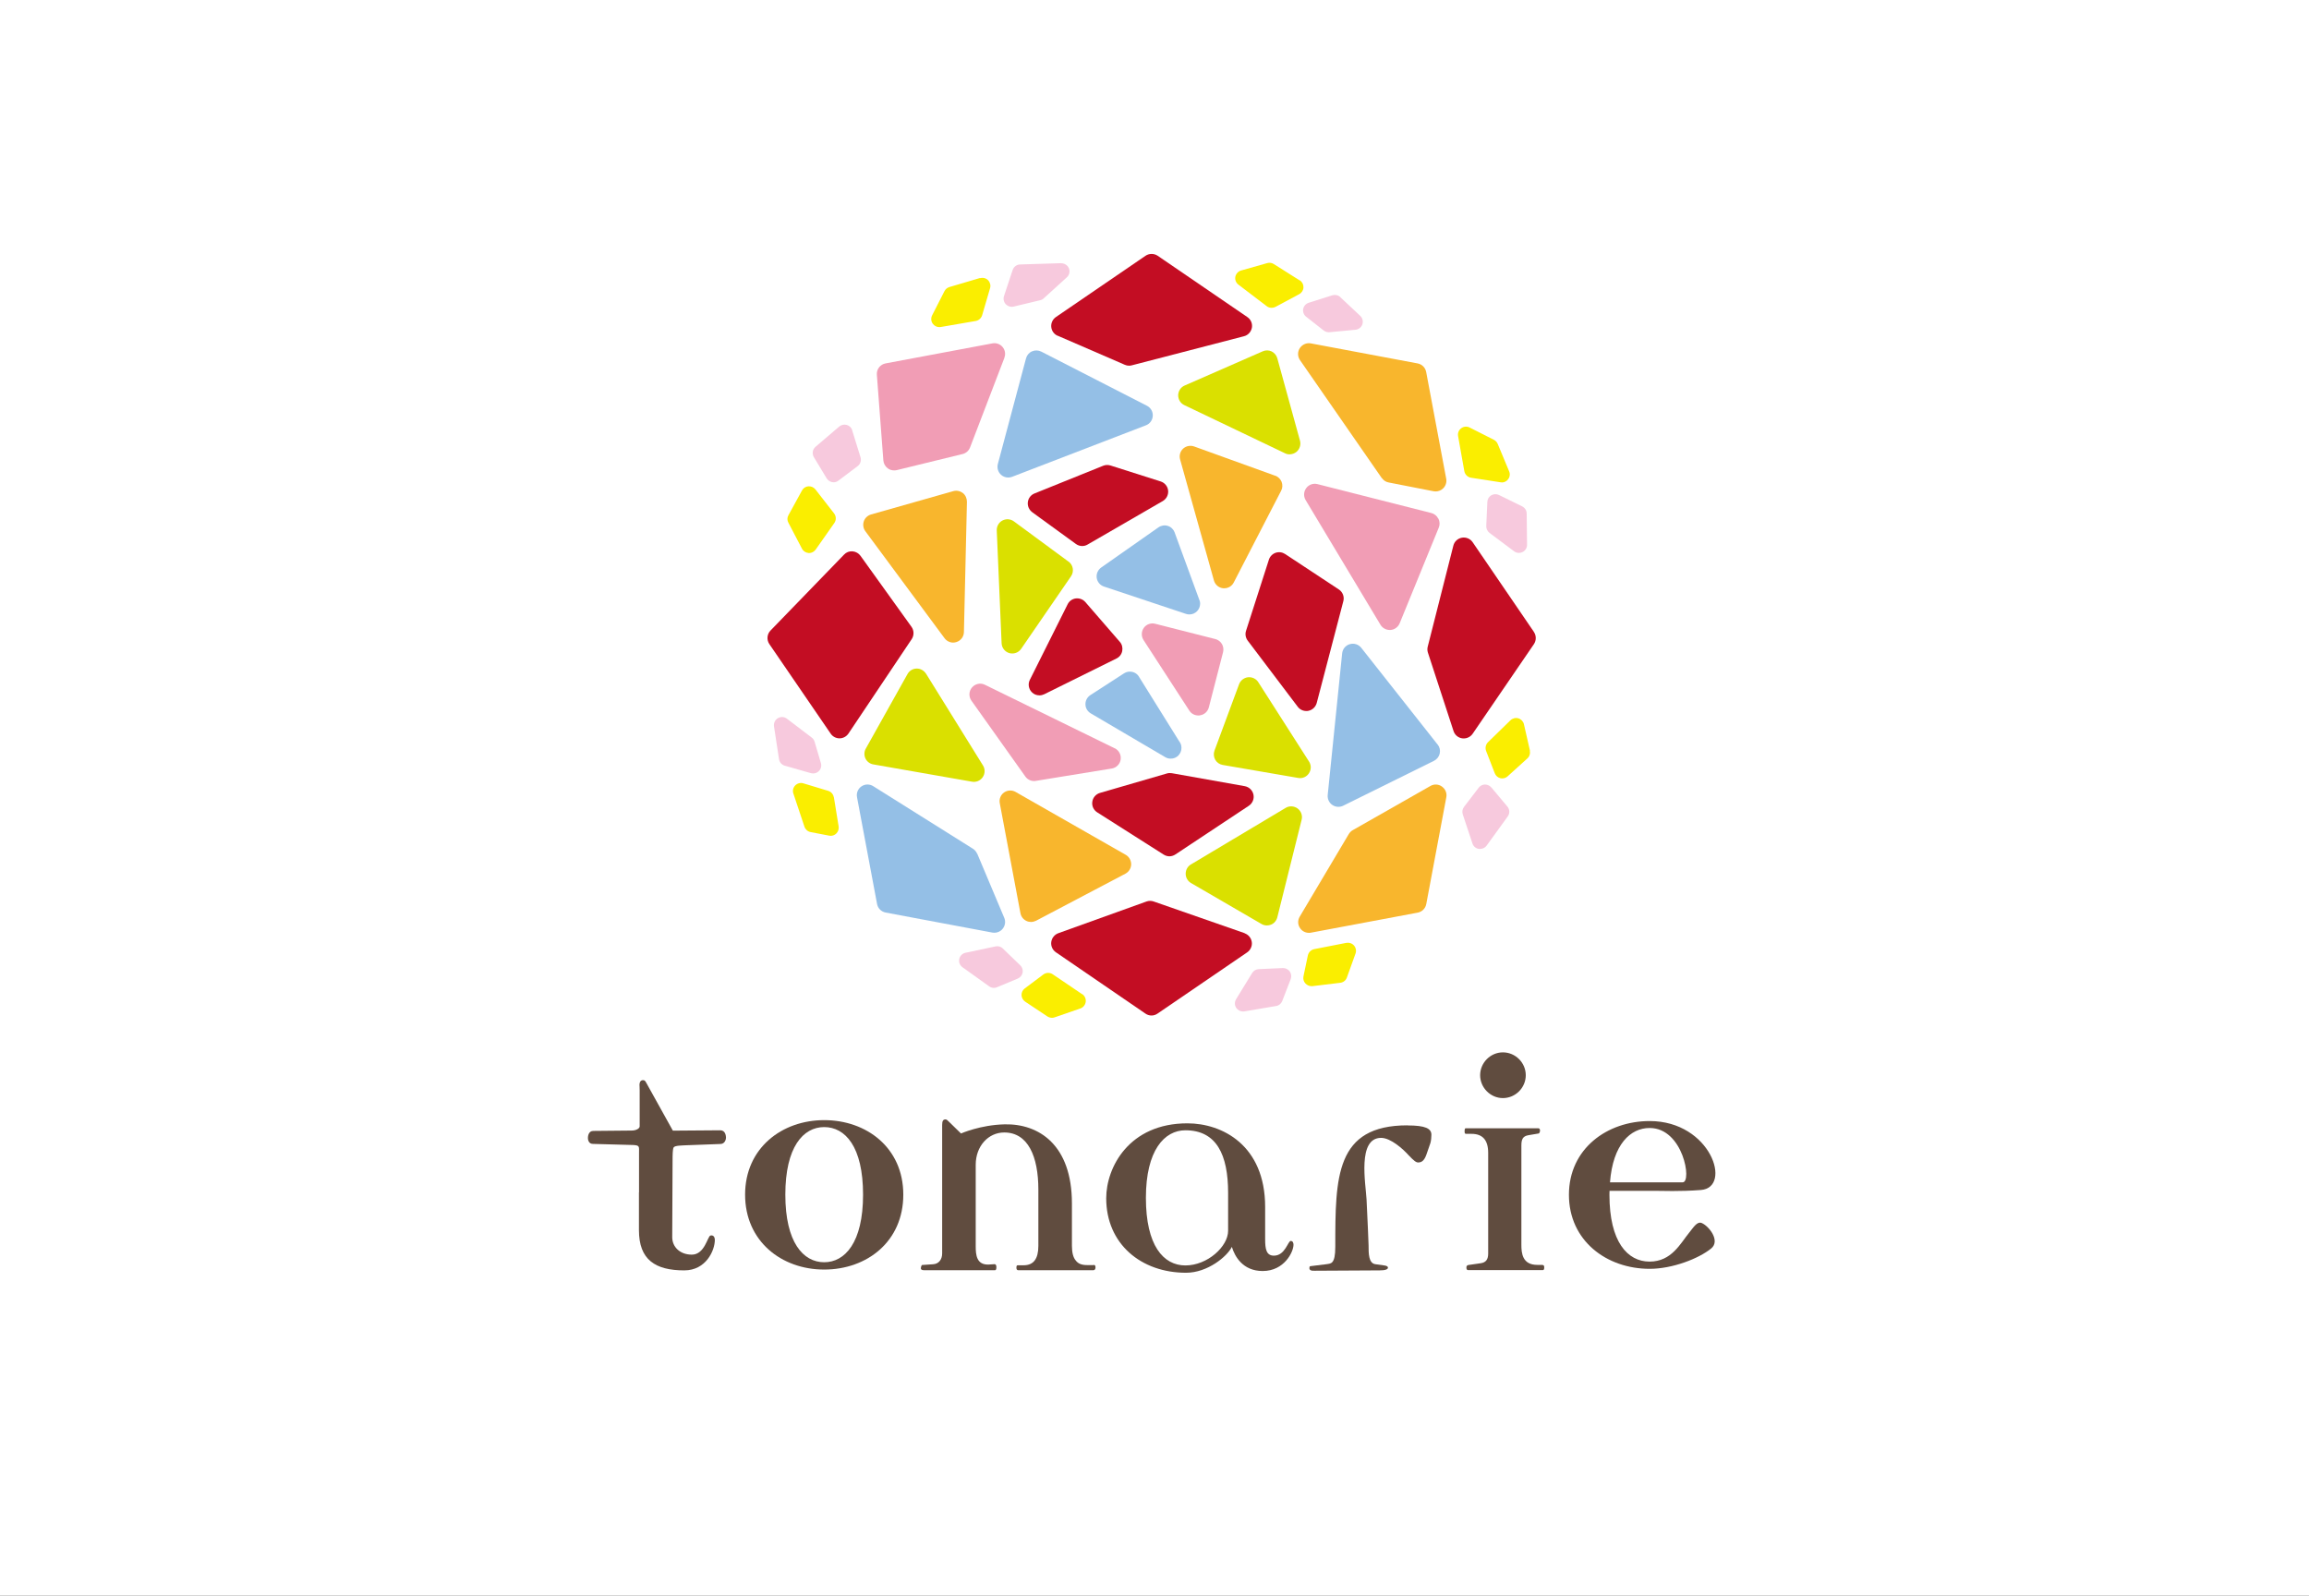 <?xml version="1.0" encoding="UTF-8"?><svg id="_レイヤー_2" xmlns="http://www.w3.org/2000/svg" width="252.5" height="174.5" viewBox="0 0 252.5 174.5"><rect x="0" y="0" width="252.5" height="174.5" fill="#333333" stroke="none"/><defs><style>.cls-1{fill:#f7c9dd;}.cls-2{fill:#f8b62d;}.cls-3{fill:#f19db5;}.cls-4{fill:#faee00;}.cls-5{fill:#c30d23;}.cls-6{fill:#dae000;}.cls-7{fill:#94bfe6;}.cls-8{fill:#604c3f;}.cls-9{fill:#fff;stroke:#fff;stroke-miterlimit:10;stroke-width:.5px;}</style></defs><g id="_トップテキスト"><g><rect class="cls-9" x=".25" y=".25" width="252" height="174"/><g><g><g><path class="cls-5" d="M115.66,36.71l7.34,3.18c.15,.07,.31,.1,.47,.1,.1,0,.2-.01,.3-.04l12.26-3.18c.45-.11,.78-.48,.87-.93,.08-.45-.11-.91-.5-1.17l-9.8-6.7c-.4-.27-.93-.27-1.33,0l-9.8,6.7c-.35,.24-.55,.66-.51,1.08,.04,.43,.31,.8,.7,.97Z"/><path class="cls-5" d="M167.74,69.1l-6.7-9.81c-.26-.38-.72-.57-1.18-.49-.45,.08-.82,.42-.93,.87l-2.8,11.04c-.06,.22-.05,.44,.02,.66l2.8,8.57c.14,.43,.51,.74,.95,.8,.06,0,.11,.01,.17,.01,.38,0,.75-.19,.97-.51l6.7-9.8c.27-.4,.27-.93,0-1.33Z"/><path class="cls-5" d="M112.86,56l4.79,3.48c.2,.15,.45,.23,.69,.23,.2,0,.41-.05,.59-.16l8.23-4.76c.4-.24,.63-.68,.58-1.15-.05-.46-.37-.85-.81-.99l-5.5-1.75c-.26-.08-.54-.07-.79,.03l-7.51,3.03c-.4,.16-.68,.52-.73,.95-.05,.42,.13,.84,.47,1.09Z"/><path class="cls-5" d="M136.12,85.97l-7.98-1.42c-.18-.03-.36-.02-.53,.03l-7.33,2.13c-.44,.13-.77,.51-.83,.96-.07,.46,.14,.91,.53,1.16l7.27,4.62c.19,.12,.41,.19,.63,.19s.45-.07,.65-.2l8.04-5.33c.4-.27,.6-.75,.5-1.22-.1-.47-.47-.83-.95-.92Z"/><path class="cls-5" d="M136.12,102.05l-9.96-3.47c-.25-.09-.53-.09-.78,0l-9.65,3.47c-.41,.15-.71,.52-.77,.96-.06,.44,.14,.87,.5,1.12l9.8,6.71c.2,.14,.43,.21,.66,.21s.46-.07,.66-.21l9.81-6.7c.36-.25,.56-.69,.5-1.12-.06-.44-.36-.81-.78-.96Z"/><path class="cls-5" d="M94.1,60.78c-.2-.28-.52-.46-.87-.49-.35-.03-.69,.1-.93,.36l-8.04,8.3c-.39,.4-.44,1.02-.13,1.48l6.71,9.8c.22,.32,.58,.51,.97,.51h0c.39,0,.75-.2,.97-.52l6.92-10.33c.27-.41,.26-.94-.02-1.34l-5.58-7.77Z"/><path class="cls-5" d="M146.41,64.46l-5.88-3.88c-.31-.2-.69-.25-1.04-.13-.34,.12-.62,.4-.73,.75l-2.5,7.78c-.12,.36-.05,.76,.18,1.07l5.47,7.23c.22,.3,.57,.47,.94,.47,.08,0,.15,0,.23-.02,.44-.09,.79-.42,.91-.86l2.91-11.13c.13-.49-.07-1-.49-1.28Z"/><path class="cls-5" d="M122.72,71.19c.07-.36-.02-.73-.26-1l-3.77-4.35c-.26-.3-.64-.44-1.04-.4-.39,.05-.73,.29-.9,.64l-4.13,8.26c-.23,.45-.14,1,.22,1.36,.22,.23,.52,.34,.83,.34,.18,0,.35-.04,.52-.12l7.9-3.91c.33-.16,.56-.46,.63-.82Z"/></g><g><path class="cls-7" d="M106.85,93.35c-.09-.22-.26-.41-.46-.54l-10.9-6.84c-.39-.25-.9-.24-1.28,.02-.39,.26-.58,.73-.49,1.19l2.19,11.67c.09,.48,.46,.85,.94,.94l11.67,2.19c.07,.01,.14,.02,.22,.02,.35,0,.69-.16,.91-.44,.27-.34,.34-.8,.17-1.19l-2.96-7.03Z"/><path class="cls-7" d="M126.06,45.48c.03-.46-.22-.9-.64-1.11l-11.55-5.92c-.32-.16-.69-.17-1.01-.03-.33,.14-.57,.43-.66,.77l-3.08,11.55c-.11,.43,.02,.88,.35,1.18,.22,.2,.5,.3,.79,.3,.14,0,.29-.03,.42-.08l14.63-5.63c.43-.16,.73-.57,.75-1.03Z"/><path class="cls-7" d="M128.46,58.23c-.13-.34-.4-.61-.75-.72-.35-.11-.73-.05-1.03,.16l-6.26,4.39c-.36,.26-.55,.69-.49,1.13,.06,.44,.37,.81,.79,.95l8.97,2.99c.12,.04,.25,.06,.37,.06h.01c.65,0,1.17-.53,1.17-1.18,0-.19-.05-.37-.13-.53l-2.66-7.26Z"/><path class="cls-7" d="M124.55,73.99c-.17-.27-.43-.46-.74-.52-.31-.07-.63-.01-.89,.16l-3.68,2.38c-.34,.22-.55,.6-.54,1.01,0,.41,.23,.78,.58,.99l8.15,4.79c.18,.11,.39,.16,.59,.16,.66,.01,1.18-.52,1.18-1.18,0-.27-.09-.53-.25-.72l-4.4-7.06Z"/><path class="cls-7" d="M157.21,81.42l-8.35-10.58c-.3-.38-.79-.53-1.25-.4-.46,.13-.79,.53-.84,1.01l-1.58,15.49c-.04,.42,.15,.84,.5,1.08,.2,.14,.43,.21,.67,.21,.18,0,.36-.04,.52-.12l9.93-4.91c.32-.16,.55-.45,.63-.79,.08-.35,0-.71-.22-.99Z"/></g><g><path class="cls-6" d="M116.84,61.41l-5.97-4.4c-.37-.27-.85-.3-1.25-.09-.4,.21-.64,.64-.62,1.09l.53,12.33c.02,.5,.36,.94,.85,1.08,.11,.03,.22,.04,.32,.04,.38,0,.74-.18,.97-.51l5.45-7.93c.36-.52,.24-1.24-.27-1.61Z"/><path class="cls-6" d="M141.02,49.68c.27,0,.54-.09,.76-.27,.35-.3,.5-.77,.38-1.22l-2.48-9.01c-.09-.33-.32-.6-.62-.75-.31-.15-.67-.15-.98-.01l-8.54,3.74c-.42,.18-.69,.6-.7,1.06,0,.46,.25,.88,.67,1.08l11.02,5.27c.16,.08,.34,.12,.51,.12Z"/><path class="cls-6" d="M141.9,88.41c-.38-.28-.9-.31-1.3-.07l-10.37,6.19c-.36,.21-.57,.6-.57,1.02,0,.41,.22,.8,.58,1.01l7.71,4.48c.18,.11,.39,.16,.59,.16,.15,0,.31-.03,.46-.09,.34-.14,.59-.44,.68-.8l2.66-10.67c.12-.46-.06-.94-.44-1.23Z"/><path class="cls-6" d="M101.26,73.67c-.22-.35-.61-.57-1.02-.56-.42,0-.8,.24-1,.6l-4.56,8.15c-.19,.33-.2,.74-.04,1.08,.16,.34,.49,.59,.86,.65l10.79,1.89c.07,.01,.13,.02,.2,.02,.39,0,.76-.19,.98-.52,.26-.38,.27-.89,.02-1.28l-6.23-10.04Z"/><path class="cls-6" d="M143.15,83.28l-5.55-8.68c-.24-.38-.68-.58-1.12-.54-.44,.05-.82,.34-.98,.76l-2.69,7.26c-.12,.33-.09,.69,.08,1,.17,.3,.47,.51,.82,.57l8.25,1.42c.07,.01,.13,.02,.2,.02,.39,0,.76-.19,.98-.53,.26-.39,.26-.89,.01-1.28Z"/></g><g><path class="cls-2" d="M151.12,52.28c.17,.25,.44,.43,.74,.48l4.91,.96c.08,.01,.15,.02,.22,.02,.31,0,.61-.12,.83-.34,.28-.28,.4-.67,.33-1.05l-2.19-11.67c-.09-.48-.46-.85-.94-.94l-11.67-2.19c-.47-.09-.94,.12-1.21,.52-.26,.4-.25,.92,.02,1.31l8.95,12.91Z"/><path class="cls-2" d="M157.68,86.01c-.37-.27-.87-.29-1.26-.06l-8.49,4.83c-.18,.1-.32,.25-.43,.42l-5.37,9.04c-.24,.4-.22,.9,.05,1.27,.22,.32,.58,.5,.96,.5,.07,0,.15,0,.22-.02l11.67-2.19c.48-.09,.85-.46,.94-.94l2.19-11.67c.09-.45-.1-.91-.47-1.17Z"/><path class="cls-2" d="M123.11,93.48l-12.05-6.88c-.4-.23-.89-.2-1.26,.06-.37,.26-.56,.72-.47,1.17l2.26,12.03c.07,.37,.31,.68,.64,.84,.16,.08,.34,.12,.51,.12,.19,0,.38-.05,.55-.13l9.78-5.15c.38-.2,.62-.59,.63-1.02,0-.43-.22-.83-.59-1.04Z"/><path class="cls-2" d="M105.28,53.91c-.3-.23-.68-.3-1.04-.2l-8.99,2.55c-.37,.11-.67,.39-.79,.75-.12,.37-.06,.77,.17,1.08l8.66,11.7c.22,.3,.58,.48,.94,.48,.12,0,.24-.02,.36-.06,.48-.15,.81-.59,.82-1.09l.33-14.25c0-.37-.16-.73-.45-.96Z"/><path class="cls-2" d="M139.47,52.03l-8.89-3.21c-.41-.15-.88-.05-1.2,.24-.32,.3-.45,.75-.33,1.18l3.7,13.24c.13,.46,.53,.8,1.01,.85,.04,0,.08,0,.12,0,.44,0,.84-.24,1.04-.64l5.18-10.03c.16-.3,.17-.65,.05-.97-.13-.31-.38-.56-.7-.68Z"/></g><g><path class="cls-3" d="M121.9,81.83l-14.2-6.95c-.48-.24-1.06-.11-1.41,.3-.35,.41-.37,1-.06,1.44l5.9,8.3c.22,.31,.58,.49,.96,.49,.07,0,.13,0,.19-.02l8.3-1.35c.5-.08,.9-.48,.97-.99,.07-.51-.19-1-.65-1.23Z"/><path class="cls-3" d="M157.28,56.71c-.15-.3-.43-.53-.76-.61l-12.45-3.16c-.47-.12-.95,.06-1.23,.44-.28,.38-.31,.9-.06,1.31l8.18,13.63c.21,.35,.6,.57,1.01,.57,.03,0,.06,0,.09,0,.44-.03,.83-.32,1-.73l4.28-10.47c.13-.31,.11-.67-.04-.97Z"/><path class="cls-3" d="M132.89,69.88l-6.57-1.67c-.47-.12-.96,.06-1.24,.45-.28,.39-.29,.92-.03,1.33l5.01,7.72c.22,.34,.59,.53,.99,.53,.06,0,.13,0,.19-.02,.46-.07,.83-.41,.95-.86l1.56-6.05c.07-.3,.03-.63-.13-.89-.16-.27-.42-.46-.72-.54Z"/><path class="cls-3" d="M109.83,39.12c.16-.4,.08-.85-.19-1.17-.27-.33-.7-.48-1.12-.4l-11.68,2.19c-.59,.11-1,.65-.95,1.24l.71,9.38c.03,.34,.21,.66,.49,.86,.2,.15,.44,.22,.69,.22,.1,0,.19-.01,.28-.03l7.2-1.76c.38-.09,.68-.36,.82-.72l3.76-9.81Z"/></g><g><path class="cls-4" d="M107.17,30.4l-3.35,.99c-.23,.07-.43,.23-.54,.45l-1.35,2.65c-.15,.3-.12,.65,.08,.92,.17,.23,.43,.36,.71,.36,.05,0,.1,0,.15-.01l3.83-.66c.33-.06,.6-.3,.7-.62l.87-2.97c.09-.31,0-.64-.22-.87-.23-.23-.56-.31-.87-.22Z"/><path class="cls-4" d="M142.12,30.66l-2.83-1.79c-.21-.13-.47-.17-.71-.1l-2.86,.81c-.32,.09-.56,.36-.63,.68-.06,.33,.07,.66,.33,.86l3.1,2.36c.16,.12,.34,.18,.54,.18,.14,0,.28-.03,.42-.1l2.59-1.39c.28-.15,.46-.43,.47-.74,.01-.32-.14-.61-.41-.78Z"/><path class="cls-4" d="M164.22,52.76c.27,0,.53-.12,.69-.34,.2-.25,.25-.59,.12-.88l-1.25-3c-.08-.19-.23-.35-.42-.45l-2.65-1.34c-.3-.15-.65-.12-.92,.08-.27,.2-.4,.53-.34,.86l.68,3.83c.07,.37,.36,.66,.73,.72l3.23,.5s.09,.01,.13,.01Z"/><path class="cls-4" d="M167.31,82.1l-.66-2.9c-.07-.31-.31-.56-.61-.65-.31-.09-.64,0-.87,.22l-2.45,2.39c-.25,.25-.33,.62-.21,.95l.95,2.45c.11,.27,.33,.47,.62,.54,.07,.02,.14,.02,.2,.02,.22,0,.43-.08,.59-.23l2.15-1.95c.24-.21,.34-.54,.27-.85Z"/><path class="cls-4" d="M147.25,103.1l-3.53,.69c-.35,.07-.62,.34-.7,.69l-.48,2.29c-.06,.28,.02,.57,.22,.78,.17,.18,.41,.29,.65,.29,.03,0,.07,0,.1,0l3.06-.37c.33-.04,.61-.26,.72-.58l.94-2.61c.11-.3,.05-.63-.16-.88-.2-.24-.53-.35-.84-.29Z"/><path class="cls-4" d="M118.34,108.72l-3.22-2.18c-.31-.21-.72-.2-1.02,.02l-2.04,1.53c-.23,.17-.36,.44-.35,.73,.01,.29,.16,.55,.39,.71l2.45,1.63c.15,.09,.32,.14,.49,.14,.1,0,.19-.01,.29-.05l2.81-.97c.32-.11,.54-.39,.59-.72,.04-.33-.1-.66-.38-.85Z"/><path class="cls-4" d="M91.18,87.18c-.06-.33-.3-.61-.62-.7l-2.71-.82c-.32-.1-.66,0-.89,.23-.23,.24-.31,.58-.2,.89l1.21,3.62c.1,.3,.36,.53,.67,.59l2.03,.39c.06,.01,.11,.02,.17,.02,.22,0,.45-.09,.61-.25,.21-.2,.3-.49,.26-.77l-.52-3.2Z"/><path class="cls-4" d="M88.41,60.48s.04,0,.06,0c.28,0,.55-.14,.72-.37l2.05-2.92c.22-.32,.21-.74-.03-1.05l-2.04-2.62c-.18-.23-.47-.36-.77-.34-.29,.02-.56,.19-.7,.46l-1.48,2.7c-.15,.26-.15,.57,0,.83l1.48,2.83c.14,.27,.42,.45,.72,.47Z"/></g><g><path class="cls-1" d="M116.05,28.78l-4.5,.14c-.37,.01-.69,.25-.81,.6l-.95,2.86c-.1,.3-.03,.64,.19,.88,.17,.18,.41,.29,.65,.29,.07,0,.14,0,.2-.02l2.92-.7c.15-.03,.28-.1,.39-.21l2.53-2.3c.27-.25,.36-.64,.22-.98-.14-.34-.48-.55-.84-.55Z"/><path class="cls-1" d="M146.57,32.49c-.23-.22-.56-.29-.87-.2l-2.59,.82c-.31,.1-.54,.36-.6,.68-.06,.32,.07,.65,.33,.85l1.91,1.5c.16,.12,.35,.19,.54,.19,.03,0,.06,0,.08,0l2.86-.27c.34-.03,.64-.27,.75-.59,.11-.33,.02-.69-.23-.93l-2.18-2.04Z"/><path class="cls-1" d="M166.95,56.15c0-.33-.2-.63-.5-.78l-2.53-1.24c-.27-.13-.58-.12-.84,.03s-.42,.42-.43,.72l-.12,2.64c-.01,.29,.12,.57,.35,.75l2.7,2.02c.16,.12,.34,.17,.53,.17,.14,0,.27-.03,.4-.1,.3-.15,.49-.46,.48-.8l-.04-3.42Z"/><path class="cls-1" d="M163.08,86.11c-.17-.2-.43-.32-.69-.32-.27,0-.52,.13-.68,.34l-1.61,2.1c-.18,.23-.23,.54-.14,.82l1.06,3.19c.1,.31,.37,.54,.7,.59,.05,0,.09,0,.14,0,.28,0,.55-.13,.71-.36l2.31-3.19c.24-.33,.22-.77-.04-1.08l-1.76-2.1Z"/><path class="cls-1" d="M140.29,105.86l-2.65,.12c-.29,.01-.56,.17-.71,.42l-1.76,2.87c-.18,.3-.17,.67,.02,.95,.17,.24,.44,.39,.73,.39,.05,0,.1,0,.15-.01l3.48-.59c.31-.05,.56-.26,.67-.55l.93-2.4c.1-.28,.06-.59-.11-.83-.18-.24-.46-.38-.76-.37Z"/><path class="cls-1" d="M109.67,103.72c-.21-.2-.51-.29-.79-.23l-3.3,.7c-.34,.07-.61,.34-.68,.68-.07,.34,.06,.69,.35,.9l2.92,2.09c.15,.11,.33,.17,.51,.17,.12,0,.23-.02,.34-.07l2.28-.95c.27-.12,.47-.36,.53-.65,.05-.29-.04-.59-.26-.8l-1.91-1.84Z"/><path class="cls-1" d="M89.08,81.11c-.05-.18-.16-.34-.31-.45l-2.72-2.07c-.29-.22-.67-.24-.99-.05-.31,.18-.47,.54-.42,.89l.55,3.59c.05,.34,.3,.62,.63,.71l2.86,.82c.08,.02,.16,.03,.24,.03,.23,0,.46-.09,.63-.26,.23-.23,.31-.56,.22-.87l-.69-2.34Z"/><path class="cls-1" d="M93.2,47.05c-.09-.28-.31-.5-.6-.58-.28-.08-.59-.02-.82,.17l-2.6,2.22c-.33,.28-.4,.76-.18,1.13l1.4,2.32c.13,.21,.34,.36,.58,.41,.06,.01,.11,.02,.17,.02,.19,0,.38-.06,.53-.18l2.11-1.59c.3-.22,.42-.61,.31-.97l-.91-2.94Z"/></g></g><g><path class="cls-8" d="M90.13,122.49c-4.63,0-8.65,3.06-8.65,8.15s3.98,8.19,8.65,8.19,8.65-3.06,8.65-8.19-4.02-8.15-8.65-8.15Zm0,15.54c-2.3,0-4.25-2.18-4.25-7.39s1.95-7.39,4.25-7.39,4.25,2.14,4.25,7.39-1.99,7.39-4.25,7.39Z"/><path class="cls-8" d="M119.59,138.34h-.73c-.57,0-.96-.15-1.22-.5-.27-.31-.42-.84-.42-1.61v-4.63c0-6.43-3.64-8.73-7.35-8.65-2.67,.06-4.78,1-4.78,1l-1.26-1.23c-.19-.19-.31-.31-.42-.31-.27,0-.38,.15-.38,.61v14.04c0,.65-.35,1.15-.99,1.19l-1.19,.08c-.08,0-.15,.23-.15,.38,0,.11,.11,.19,.34,.19h7.77c.11,0,.15-.12,.15-.35,0-.19-.08-.31-.19-.31l-.61,.04c-1.38,.08-1.46-1.07-1.46-1.99v-8.92c0-2.03,1.37-3.53,3.12-3.53,2.6,0,3.73,2.62,3.73,6.25v6.16c0,1.41-.53,2.11-1.6,2.11h-.65c-.11,0-.15,.08-.15,.27s.08,.27,.19,.27h8.23c.15,0,.23-.12,.23-.31s-.08-.27-.19-.27Z"/><path class="cls-8" d="M141.15,135.7c-.31,0-.61,1.61-1.84,1.61-.84,0-.96-.73-.96-1.8v-3.52c0-6.77-4.71-9.15-8.5-9.15-6.39,0-8.88,4.82-8.88,8.19,0,5.01,3.83,8.15,8.73,8.15,2.37,0,4.51-1.8,5.01-2.83,.31,1.03,1.19,2.64,3.37,2.64,2.37,0,3.37-2.1,3.37-2.87,0-.15-.04-.42-.31-.42Zm-6.85-1.11c0,1.72-2.26,3.79-4.67,3.79s-4.32-2.18-4.32-7.39,2.03-7.39,4.32-7.39c3.41,0,4.67,2.68,4.67,6.85v4.13Z"/><path class="cls-8" d="M78.81,123.6c-.54,0-5.23,.04-5.23,.04l-2.64-4.75c-.35-.61-.36-.77-.63-.77-.31,0-.38,.31-.38,.5s.02,.23,.02,.61v3.94c0,.23-.38,.46-.88,.46l-4.19,.04c-.54,0-.59,.61-.59,.77s.06,.65,.55,.65l4.38,.12c.76,.04,.66,.15,.66,.92v4.26h-.01v4.13c0,3.23,1.77,4.4,4.96,4.4,2.37,0,3.34-2.17,3.34-3.34,0-.15-.07-.57-.48-.47-.32,.08-.62,2.09-2.04,2.09-1.29,0-2.14-.84-2.14-1.91l.04-8.77s0-.85,.11-1.04c.14-.23,.93-.21,1.33-.24,1.06-.04,3.58-.14,3.78-.14,.5,0,.62-.51,.62-.68s-.05-.81-.59-.81Z"/><path class="cls-8" d="M153.91,123.06c-7.87,0-7.89,5.64-7.89,13.28,0,1.93-.49,1.82-.94,1.9l-1.78,.22c-.11,0-.11,.15-.11,.23,0,.19,.19,.3,.6,.27l7.08-.04c.61,0,.91-.11,.91-.3,0-.11-.11-.19-.34-.23l-1.06-.15c-.72-.12-.72-1.17-.72-2.08,0,0-.12-3.15-.22-4.99-.1-1.77-1.02-6.74,1.59-6.74,1.06,0,2.43,1.25,3,1.89,.61,.64,.83,.8,1.06,.8,.45,0,.72-.3,.95-1.02l.38-1.1c.08-.26,.11-.68,.11-.91,0-.68-.65-1.02-2.61-1.02Z"/><path class="cls-8" d="M164.35,120.08c1.37,0,2.5-1.13,2.5-2.5s-1.13-2.5-2.5-2.5-2.49,1.14-2.49,2.5,1.13,2.5,2.49,2.5Z"/><path class="cls-8" d="M168.67,138.32h-.56c-1.63,0-1.74-1.28-1.74-2.19v-10.86c0-.68,.15-1.02,.76-1.13l1.13-.19c.08,0,.15-.23,.15-.3,0-.19-.08-.27-.19-.27h-7.95c-.07,0-.11,.11-.11,.34,0,.19,.04,.27,.15,.27h.61c1.21,0,1.82,.68,1.82,2.08v11.01c0,.61-.22,.98-.83,1.06l-1.32,.19c-.23,.04-.23,.19-.23,.3,0,.19,.08,.26,.19,.26h8.17c.11,0,.15-.11,.15-.3s-.07-.26-.19-.26Z"/><path class="cls-8" d="M180.91,130.22c.84,0,2.77,.09,5.09-.09,3.47-.26,1.1-7.54-5.6-7.54-4.66,0-8.83,3.03-8.83,8.06s4.12,8.1,8.83,8.1c2.5,0,5.36-1.12,6.72-2.22,1.05-.85-.26-2.47-1.03-2.79-.51-.21-.92,.51-1.35,1.03-.97,1.18-1.93,3.19-4.35,3.19s-4.39-2.16-4.39-7.31c0-.15,0-.29,.01-.43h4.9Zm-.51-6.87c3.67,0,4.65,5.94,3.61,5.94h-7.95c.32-4.16,2.24-5.94,4.33-5.94Z"/></g></g></g></g></svg>